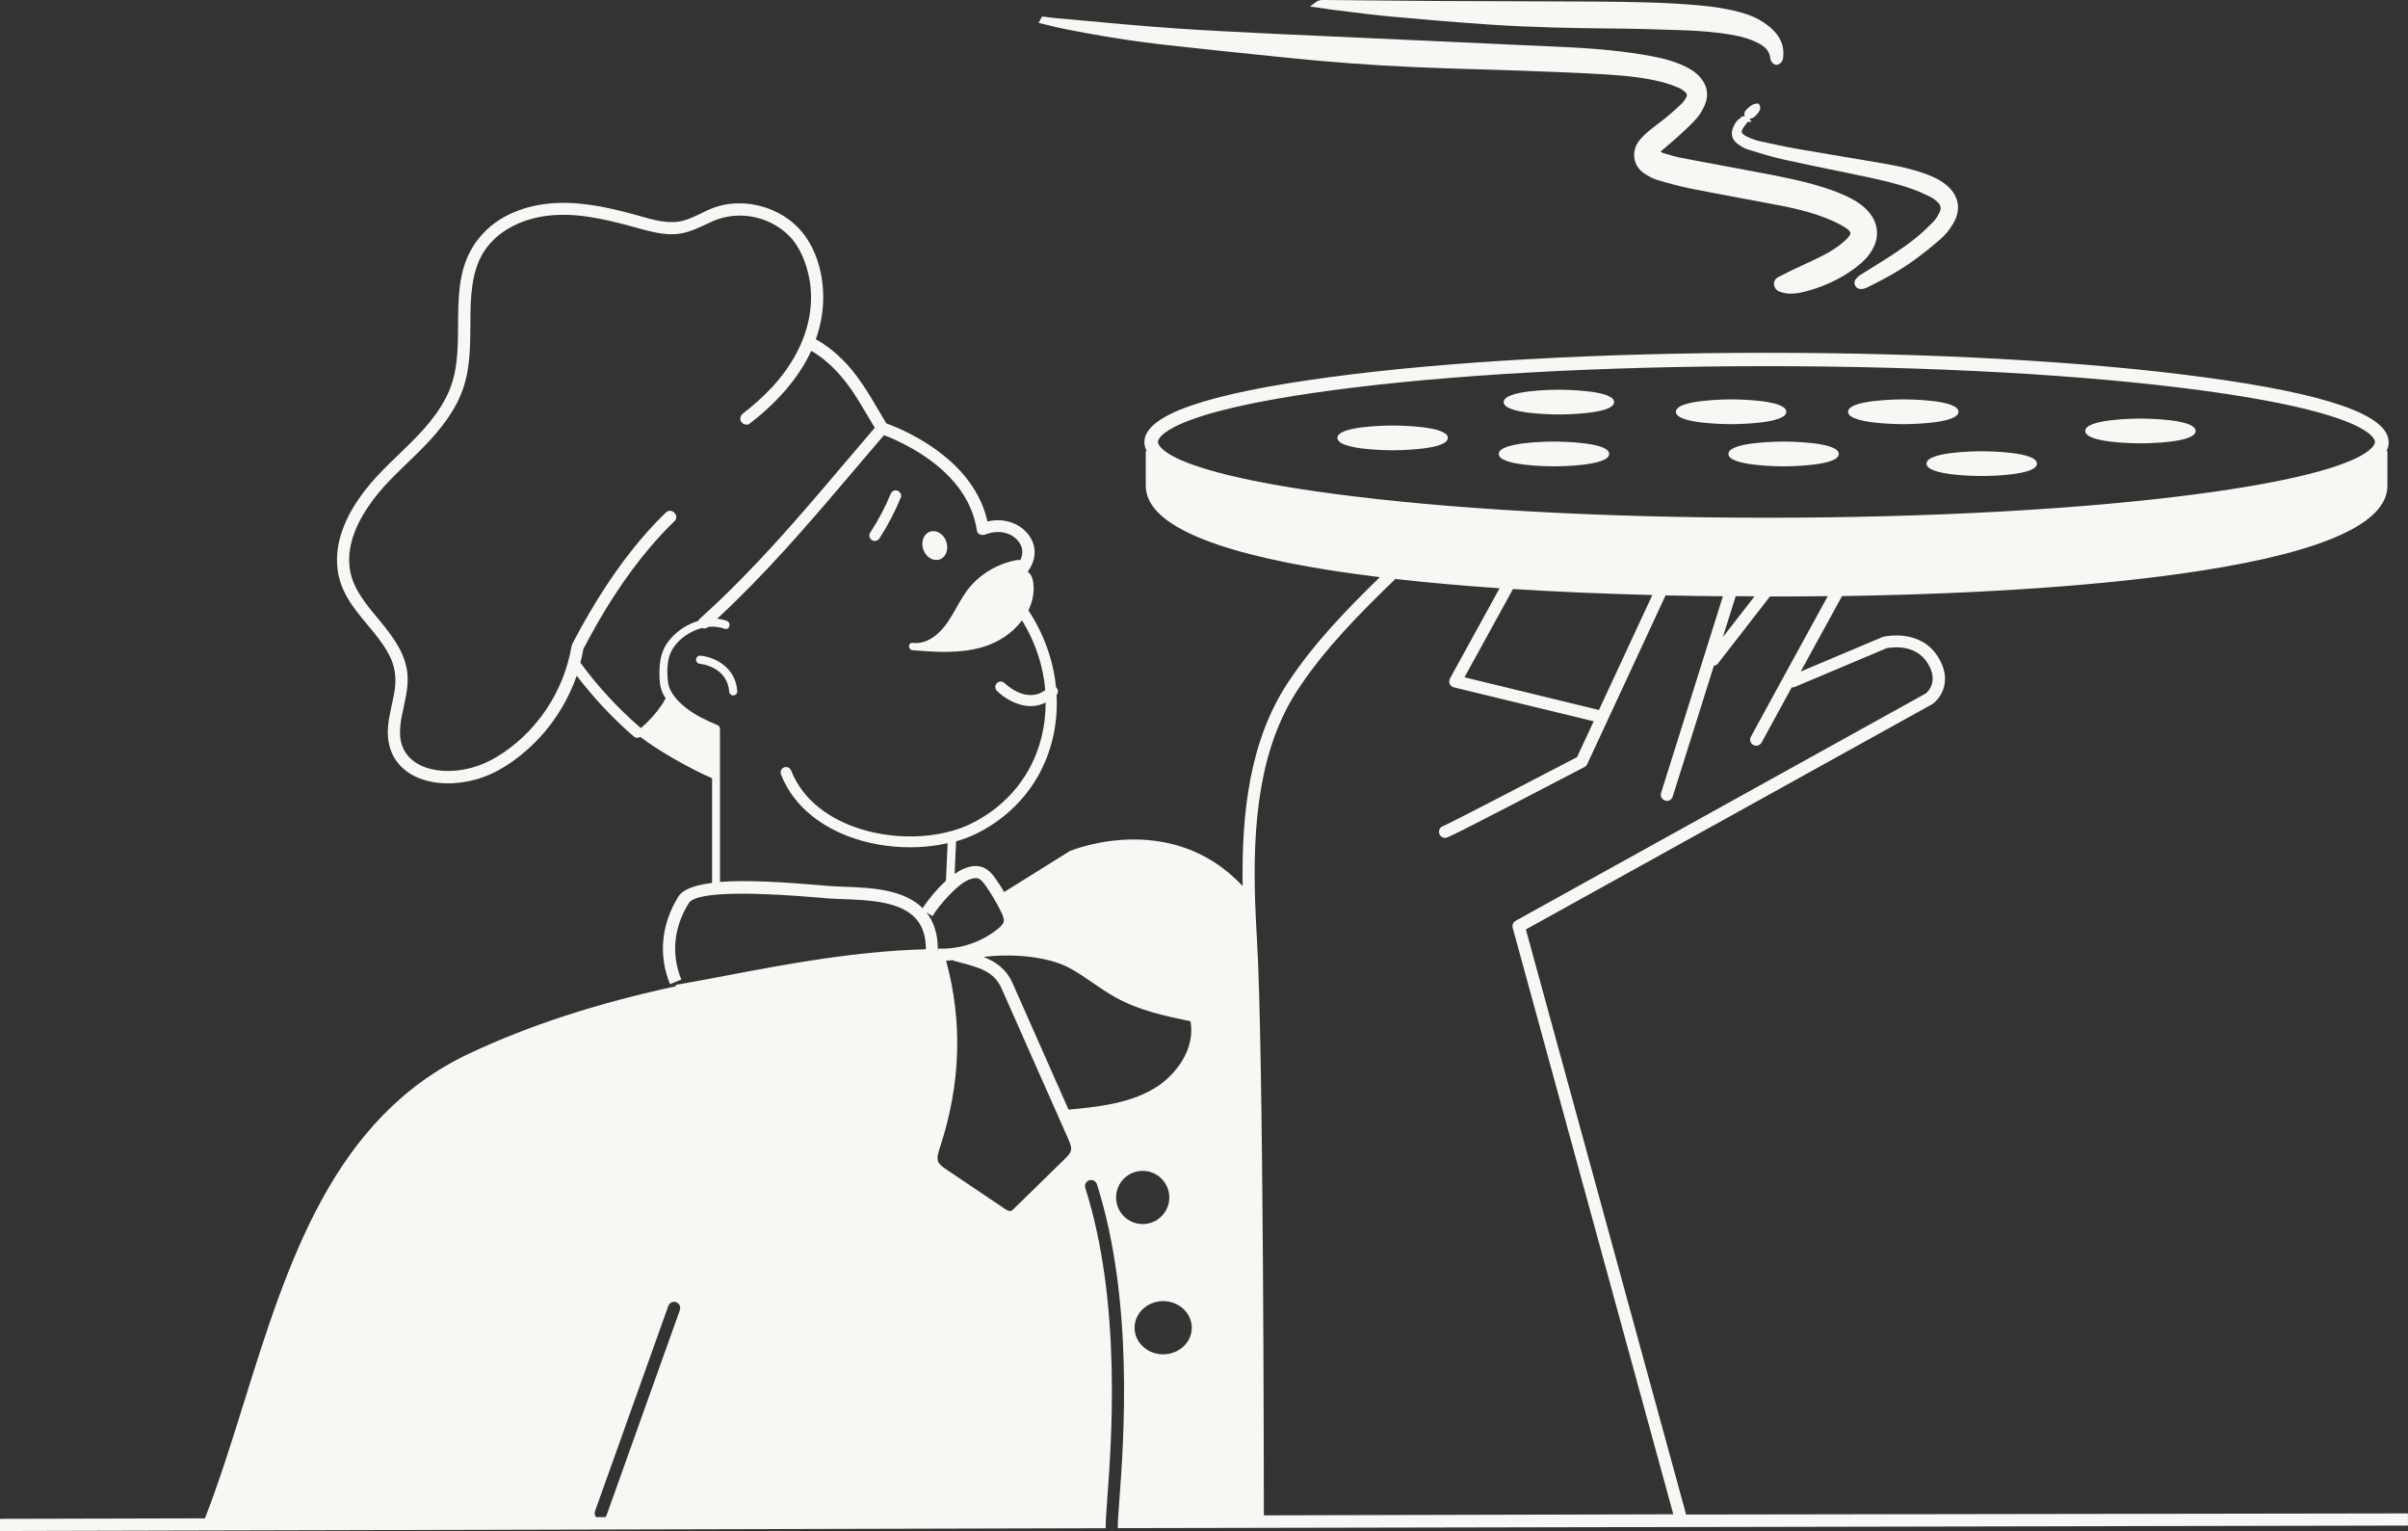 <svg xmlns="http://www.w3.org/2000/svg" id="Layer_2" viewBox="0 0 385.55 245.06"><rect x="0" y="0" width="385.55" height="245.06" fill="#333333" stroke="none"/><defs><style>.cls-1{fill:#f7f8f3;}</style></defs><g id="Layer_2-2"><path class="cls-1" d="m167.76,4.01c.64.17,1.29.33,1.94.47,5.91,1.21,11.76,2.14,17.37,2.76,5.75.64,11.6,1.24,17.25,1.82l1.86.19c6.72.69,13.58,1.2,20.4,1.5,3.41.15,6.88.25,10.24.35,2.33.07,4.65.14,6.98.22l.72.03c4.06.15,8.25.3,12.37.55,3.55.22,6.51.52,9.44,1.29.71.19,1.47.45,2.41.84.32.13.66.35,1.07.69.3.25.36.52.18.85-.24.45-.5.8-.76,1.05-.75.72-1.58,1.45-2.46,2.18-.43.36-.88.69-1.32,1.03-.47.36-.95.72-1.41,1.1-.61.51-1.11,1-1.53,1.51-.66.81-.97,1.84-.84,2.82.13.99.68,1.87,1.55,2.47.76.52,1.49.89,2.18,1.09,1.59.47,3.47,1,5.37,1.38,2.57.51,5.15.99,7.73,1.47,2.18.41,4.36.81,6.53,1.23,2.15.42,4.68.98,7.17,1.95.89.35,2.06.84,3.13,1.5.76.47.93.77.95.94.02.26-.25.65-.81,1.17-.99.92-2.18,1.72-3.65,2.46-1.04.53-2.1,1.02-3.16,1.51l-1.86.87c-.7.34-1.4.7-2.09,1.06-.53.28-.78.82-.64,1.36.09.35.38.77.74.91.63.24,1.14.35,1.61.37h.24c.65,0,1.26-.07,1.83-.2,3.19-.75,6.07-2.06,8.54-3.9.61-.46,1.19-.97,1.71-1.52.4-.42.77-.94,1.1-1.53,1.05-1.89.9-3.95-.41-5.65-.69-.89-1.58-1.62-2.81-2.3-1.73-.95-3.54-1.56-4.93-1.99-3.29-1.02-6.69-1.67-10.03-2.3-1.95-.37-3.91-.73-5.87-1.1-2.2-.41-4.4-.81-6.59-1.24-.8-.15-1.6-.39-2.39-.62l-.39-.11c-.18-.05-.36-.15-.54-.24.04-.06.12-.14.25-.25.35-.31.71-.62,1.07-.92.53-.45,1.05-.89,1.56-1.36l.21-.19c.9-.82,1.83-1.68,2.66-2.61.51-.57.96-1.31,1.34-2.19.65-1.52.41-3.03-.71-4.36-.59-.7-1.33-1.25-2.41-1.77-1.59-.76-3.34-1.29-5.67-1.71-3.91-.7-8.19-1.15-13.09-1.38-7.2-.34-14.41-.67-21.61-.99l-1.23-.06c-2.61-.12-5.21-.23-7.82-.35-4.76-.21-9.51-.42-14.27-.65l-2.55-.12c-5.3-.25-10.78-.52-16.17-.9-4.47-.32-9-.73-13.39-1.14-1.81-.17-3.63-.33-5.44-.49-.34-.03-.67-.08-1-.13l-.48-.07-.32.03-.51.97.57.14c.29.07.59.15.88.22h.01Z"></path><path class="cls-1" d="m211.95,1.34c.13.02.26.04.39.07.2.04.4.08.6.1.98.12,1.95.24,2.93.36,2.31.29,4.7.59,7.05.8,5.77.53,10.91.95,15.7,1.27,6.91.46,13.65.57,19.34.62,3.57.03,7.41.12,11.75.29,2.16.08,4.99.25,7.83.77,1.54.28,2.79.68,3.92,1.25,1.28.65,1.86,1.36,1.99,2.46.01.12.07.41.26.63.17.2.41.42.69.42h.05c.31-.03.63-.22.81-.47s.24-.58.26-.87c.14-1.41-.28-2.7-1.26-3.83-.46-.54-1.06-1.06-1.82-1.58-1.02-.7-2.22-1.23-3.79-1.66-1.94-.53-4.06-.89-6.67-1.12-5.56-.49-11.09-.56-16.74-.6-4.49-.03-8.98-.04-13.47-.05-3.81-.01-7.62-.02-11.43-.04-3.88-.02-7.76-.06-11.63-.1l-6.45-.06h-.17c-.41-.01-.91-.03-1.4.34l-.95.71,1.48.2c.24.03.49.06.73.1h0Z"></path><path class="cls-1" d="m279.74,21.88c-.65-.31-.83-.56-.86-.72s.03-.47.5-1.06c.14-.17.26-.36.39-.55v-.02h.12l.56-.05-.32-.45.02-.03c.21-.01.43-.08.64-.22.28-.18.48-.43.66-.65.53-.64.39-1.11.26-1.33l-.13-.22h-.23c-.7,0-1.21.45-1.69.93-.1.1-.25.25-.33.49-.06.19-.05.39.03.57v.02l-.6.07.09.13c-.59.28-1.05.84-1.39,1.7-.36.89-.13,1.83.56,2.38.7.55,1.29.89,1.87,1.07,1.78.56,3.68,1.14,5.63,1.58,2.87.64,5.79,1.24,8.62,1.82,1.37.28,2.73.56,4.1.85,2.66.56,5.27,1.13,7.8,2.02,1.1.38,2.17.88,3.07,1.32.35.17.73.45,1.15.85.48.46.58.95.32,1.53-.28.62-.6,1.12-.95,1.49-.96,1-1.85,1.84-2.73,2.56-2.18,1.78-4.59,3.28-6.92,4.73l-1.16.72c-.37.23-.75.45-1.11.7-.26.18-.46.43-.64.67-.15.2-.19.47-.11.74.1.33.33.6.61.68.15.04.3.06.44.06.46,0,.86-.2,1.19-.37l.12-.06c2.18-1.08,4.74-2.43,7.17-4.2,1.54-1.12,3-2.29,4.33-3.47.68-.6,1.34-1.41,1.89-2.34,1.32-2.19.98-4.41-.93-6.08-1.07-.94-2.29-1.46-3.23-1.82-1.8-.67-3.8-1.19-6.29-1.63-2.37-.42-4.75-.81-7.13-1.21-2.29-.38-4.58-.76-6.87-1.16-2.3-.4-4.53-.88-6.42-1.3-.67-.15-1.37-.39-2.08-.73h-.02Z"></path><path class="cls-1" d="m382.45,70.77c0-4.32-9.75-7.73-29.8-10.42-18.65-2.5-43.45-3.88-69.81-3.88s-51.15,1.38-69.81,3.88c-20.05,2.69-29.8,6.1-29.8,10.42,0,.48.13.94.37,1.4h-.15v5.58c0,5.9,9.96,10.45,29.59,13.54,2.49.39,5.13.75,7.89,1.09-5.3,5.16-10.69,10.72-14.81,17.02-6.03,9.21-7.34,20.72-7.16,32.42-11.5-12.31-27.5-5.67-27.67-5.6l-10.51,6.56c-.4-.68-.82-1.34-1.27-1.99-.61-.89-1.32-1.75-2.43-2.06-1.02-.29-2.02.03-2.69.29-.49.19-1.01.5-1.54.88l.23-5.23c1.21-.35,2.37-.79,3.43-1.32,6.09-3.08,10.33-8.34,11.96-14.81.6-2.39.83-4.85.7-7.31.3-.34.29-.85-.04-1.18-.02-.02-.04-.02-.05-.03-.42-4.29-1.92-8.52-4.42-12.32.57-1.19.9-2.5.83-3.82-.04-.72-.14-1.54-.64-2.1-.09-.1-.2-.18-.31-.26.48-.64.84-1.38,1.01-2.14.39-1.81-.33-3.53-1.74-4.7-1.59-1.32-3.74-1.7-5.71-1.21-.85-3.89-3.19-7.27-6.18-9.87-2.49-2.16-5.35-3.88-8.37-5.18-.54-.23-1.09-.46-1.65-.66-1.56-2.6-3.02-5.29-4.85-7.71-1.77-2.34-3.88-4.32-6.43-5.75.5-1.41.87-2.87,1.05-4.41.5-4.09-.33-8.75-2.78-12.14-2.08-2.88-5.38-4.65-8.87-5.1-1.81-.23-3.7-.09-5.43.49-2.05.67-3.88,2.07-6.05,2.35-2.38.3-4.76-.56-7.02-1.17-2.36-.63-4.75-1.22-7.17-1.55-4.35-.61-8.79-.38-12.81,1.54-3.61,1.73-6.25,4.79-7.34,8.64-1.12,3.97-.75,8.17-.91,12.24-.07,1.98-.27,3.97-.84,5.88-.57,1.89-1.53,3.62-2.67,5.22-2.34,3.26-5.45,5.89-8.26,8.73-2.98,3-5.69,6.5-6.95,10.6-.61,2-.79,4.11-.42,6.17.32,1.79,1.13,3.46,2.14,4.95,1.94,2.87,4.64,5.25,6.17,8.4.78,1.61.99,3.33.76,5.1-.28,2.11-.97,4.15-1.11,6.29-.12,1.81.25,3.71,1.31,5.21.86,1.21,2.04,2.12,3.4,2.7,2.92,1.25,6.34,1.16,9.36.33,3.49-.96,6.61-3.16,9.19-5.65,2.81-2.73,5.01-6.04,6.48-9.66.17-.43.34-.86.49-1.3,2.71,3.54,5.75,6.81,9.13,9.72.33.29.72.26,1.03.09h.06c2.77,2.18,8.33,5.28,11.45,6.6v16.76c-2.71.33-4.66,1-5.4,2.19-2.75,4.43-3.22,9.4-1.33,14.01l1.81-.74c-1.65-4.01-1.23-8.35,1.19-12.23,1.3-2.1,12.15-1.63,21.02-.87l1.15.1c.79.06,1.68.1,2.63.13,4.04.15,9.06.34,11.55,3.11,1.09,1.21,1.62,2.82,1.61,4.91-11.32.32-22.1,2.34-31.67,4.16-2.91.55-5.66,1.08-8.38,1.55l.04.21c-12.59,2.71-23.46,6.24-33.07,10.76-21.87,10.27-29.12,33.51-36.14,55.98-2.03,6.51-3.96,12.66-6.21,18.43l-32.81.08v1.95l177.04-.45c-.04-.64.04-1.83.23-4.45.7-9.47,2.35-31.64-3.5-50.01-.16-.51.12-1.06.63-1.23.51-.16,1.06.12,1.23.63,5.96,18.73,4.29,41.17,3.58,50.75-.14,1.94-.28,3.77-.23,4.22,0,.02,0,.05,0,.08l206.56-.41v-1.95l-115.58.18v-.02l-25.65-93.63,65.07-36.06s.07-.04.1-.07c1.31-.96,3.17-3.77.8-7.53-2.85-4.53-8.49-3.24-8.73-3.19-.05,0-.1.03-.15.05l-13.09,5.52c2.3-4.19,4.78-8.72,6.62-12.08,23.01-.36,42.81-1.76,57.73-4.1,19.63-3.08,29.59-7.64,29.59-13.54v-5.58h-.15c.24-.46.37-.92.37-1.4l-.03-.02ZM108.86,209.68l-11.65,32.6-.1.27c-.04.11-.09.2-.16.28h-1.51c-.13-.15-.21-.34-.22-.55,0-.13,0-.26.05-.39l11.74-32.87c.18-.51.74-.77,1.25-.59s.77.74.59,1.25h.01Zm-2.86-96.92c-.95,1.41-2.09,2.68-3.39,3.78-3.61-3.11-6.87-6.62-9.68-10.47.17-.69.33-1.38.45-2.08v-.07c3.04-5.83,6.56-11.48,10.84-16.48,1.19-1.4,2.45-2.74,3.77-4.02.9-.88-.48-2.26-1.38-1.38-4.84,4.68-8.82,10.24-12.22,16.03-.95,1.61-1.85,3.26-2.72,4.92-.05.09-.08.18-.09.27-.04.07-.06.14-.08.22-1.23,7.26-5.65,13.86-11.96,17.67-2.59,1.56-5.53,2.4-8.56,2.23-2.57-.14-5.21-1.13-6.38-3.51-.79-1.61-.6-3.52-.27-5.24.4-2.05,1.01-4.11.94-6.21-.12-3.54-2.25-6.38-4.41-9-2.09-2.54-4.47-5.17-4.88-8.58-.49-3.96,1.48-7.79,3.78-10.87,2.35-3.15,5.41-5.69,8.13-8.49,2.7-2.79,5.19-5.9,6.38-9.65,1.21-3.8.99-7.87,1.06-11.81.07-3.67.39-7.63,2.77-10.61,2.27-2.85,5.87-4.4,9.41-4.86,4.55-.59,9.13.48,13.49,1.65,2.24.6,4.53,1.36,6.87,1.29,2.28-.07,4.16-1.14,6.18-2.05,3.15-1.41,6.85-1.19,9.86.48.74.41,1.43.89,2.05,1.46.3.28.59.57.86.88.03.04.24.3.29.36.03.04.07.09.08.11.44.6.81,1.25,1.13,1.92.09.18.17.37.25.55v.02s.03.07.05.11c.05.13.1.25.15.38.17.45.32.91.45,1.37.14.5.26,1,.36,1.51.12.63.15.87.21,1.48.53,5.93-2.1,11.49-6.11,15.83-1.43,1.54-3,2.95-4.67,4.24-.42.32-.64.84-.35,1.34.24.41.92.67,1.34.35,4.08-3.14,7.75-7.03,9.89-11.68,2.98,1.75,5.22,4.3,7.09,7.22,1.06,1.65,2.02,3.35,3.03,5.02.02.03.03.05.05.08-6.99,8.13-13.76,16.47-21.29,24.12-2.17,2.21-4.4,4.35-6.7,6.42-.13.11-.21.24-.26.37-1.95.57-3.73,1.82-4.89,3.4-1.14,1.56-1.35,3.31-1.34,5.19,0,1.05.11,2.14.58,3.09.12.25.26.49.42.72-.2.34-.39.67-.59,1.01v-.03Zm41.77,32.64c-3.09-3.1-8.37-3.31-12.65-3.47-.92-.03-1.79-.07-2.55-.13l-1.14-.1c-6-.51-11.83-.87-16.15-.54v-24.51c0-.32-.21-.52-.48-.63-1.77-.73-3.54-1.58-5.05-2.78-.74-.59-1.44-1.27-1.98-2.06-.54-.78-.81-1.55-.87-2.5-.11-1.61-.09-3.32.76-4.75.79-1.32,2.07-2.33,3.46-2.96.41-.19.84-.34,1.28-.45.32.13.69.11,1.01-.18.88-.09,1.76,0,2.61.3.79.29,1.13-.97.35-1.26-.5-.18-1.02-.29-1.54-.35,7.6-7.02,14.37-14.87,21.06-22.75,1.88-2.21,3.75-4.42,5.64-6.62.23.09.46.17.68.26.08.03.16.06.24.1.03,0,.04.02.06.02h.02c.19.08.37.16.56.25.93.42,1.84.88,2.73,1.38,2.29,1.29,4.35,2.76,6.17,4.64,2.31,2.38,3.93,5.31,4.42,8.63.09.63.81.79,1.31.63l.06-.02c.11-.03.22-.08.33-.12.19-.06.38-.11.57-.15.13-.03.48-.09.47-.09,1.13-.13,2.28.08,3.2.77,1,.75,1.59,1.87,1.24,3.1-.07.23-.15.43-.25.63-.11-.06-.24-.1-.39-.07-2.8.46-5.44,1.89-7.36,3.98-2.09,2.28-2.98,5.42-5.19,7.58-1.15,1.13-2.64,1.92-4.29,1.72-.77-.06-.74,1.09,0,1.18,3.71.29,7.54.56,11.16-.49,2.5-.72,4.81-2.2,6.37-4.29,2.13,3.47,3.4,7.29,3.72,11.15-3,2.28-6.37-.97-6.52-1.11-.34-.34-.89-.33-1.23,0s-.34.89,0,1.23c1.1,1.1,3.18,2.45,5.43,2.45.78,0,1.59-.17,2.38-.57,0,1.89-.22,3.77-.68,5.61-1.5,5.98-5.43,10.84-11.06,13.68-5.26,2.66-12.98,2.86-19.21.5-3.37-1.28-7.82-3.87-9.81-8.92-.18-.45-.68-.66-1.13-.49-.45.18-.66.68-.49,1.13,2.23,5.64,7.11,8.5,10.81,9.91,3.08,1.17,6.51,1.75,9.87,1.75,2.06,0,4.09-.22,6-.66l-.27,6.01c-1.55,1.43-2.98,3.23-3.74,4.4l.06.03Zm1.52,1.24c1.19-1.91,4.05-5.13,5.81-5.82.65-.25,1.11-.32,1.45-.23.5.14.94.7,1.34,1.28.89,1.29,1.69,2.65,2.38,4.05.27.54.54,1.15.43,1.62-.1.41-.51.79-.9,1.11-2.65,2.17-6.14,3.33-9.57,3.18l-.04.98v-.98h-.04c0-2.34-.62-4.28-1.81-5.78l.94.58h0Zm22.18,37.51c-.11.46-.52.89-1.04,1.41l-7.95,7.77c-.2.2-.48.47-.68.51-.29.07-.81-.29-1.1-.48l-9.14-6.15c-.62-.42-1.16-.8-1.35-1.28-.25-.62.03-1.48.3-2.31,3.32-10.07,3.64-20.1.97-29.85.39-.02.77-.04,1.15-.09l-.02.08c.34.09.69.18,1.02.27,3.08.81,5.52,1.45,6.71,4.13l10.67,24.08c.32.73.58,1.37.46,1.9h0Zm-.38-6.54l-8.96-20.23c-1.02-2.3-2.7-3.45-4.65-4.21,4.49-.57,10.21-.11,13.68,1.73,1.31.69,2.51,1.52,3.79,2.4,1.19.82,2.42,1.66,3.72,2.38,3.75,2.06,7.9,2.96,11.94,3.78.83,4.38-2.3,8.73-5.98,10.86-4.07,2.36-9.06,2.88-13.55,3.29h0Zm7.61,14.06c0-2.35,1.91-4.26,4.26-4.26s4.26,1.91,4.26,4.26-1.91,4.26-4.26,4.26-4.26-1.91-4.26-4.26Zm7.54,25.11c-2.53,0-4.58-1.91-4.58-4.26s2.06-4.26,4.58-4.26,4.58,1.91,4.58,4.26-2.06,4.26-4.58,4.26Zm94.07-98.8c-.22.48-.02,1.05.46,1.28.14.07.28.1.42.1.36,0,.71-.2.88-.54.13-.26,2.21-4.06,4.81-8.8.16.02.32,0,.48-.06l14.69-6.2c.61-.13,4.58-.8,6.56,2.34,1.86,2.95.09,4.6-.26,4.89l-65.68,36.4c-.39.22-.59.68-.47,1.11l25.72,93.88-65.56.17c0-3.93-.04-74.88-1.11-92.28-.12-2.01-.22-4.03-.29-6.04h0v-.02c-.39-12.21.62-24.32,6.79-33.75,4.31-6.59,10.09-12.4,15.67-17.79,5.16.59,10.74,1.08,16.68,1.49l-7.94,14.44c-.15.27-.16.59-.04.86.12.28.37.48.66.56l22.39,5.43-2.67,5.74c-8.17,4.27-20.32,10.57-21.39,11.01-.41.12-.71.49-.71.94,0,.54.44.98.98.98.32,0,.59,0,22.32-11.35.19-.1.34-.26.43-.45l12.55-27.02c3,.06,6.07.11,9.18.14l-9.9,31.48c-.16.51.12,1.06.64,1.22.1.03.2.05.29.05.42,0,.8-.27.93-.68l6.6-20.96c.25-.03.49-.14.65-.35l8.32-10.72c3.14,0,6.23-.02,9.26-.06-3.61,6.58-12.2,22.26-12.35,22.58v-.02Zm-38.06-23.7c6.97.44,14.43.76,22.31.96l-8.55,18.4-21.53-5.23,7.77-14.13h0Zm33.6,7.7l2.06-6.55h0c1,.01,2.01.01,3.02.01m71.42-16.43c-18.56,2.49-43.25,3.86-69.52,3.86s-50.96-1.37-69.52-3.86c-27.13-3.64-27.91-7.81-27.91-8.27s.78-4.63,27.91-8.27c18.56-2.49,43.25-3.86,69.52-3.86s50.96,1.37,69.52,3.86c27.13,3.64,27.91,7.81,27.91,8.27s-.78,4.63-27.91,8.27Z"></path><path class="cls-1" d="m249.6,62.38c-.9,0-8.84.06-8.84,1.98s7.94,1.98,8.84,1.98,8.84-.06,8.84-1.98-7.94-1.98-8.84-1.98Z"></path><path class="cls-1" d="m248.81,70.68c-.9,0-8.84.06-8.84,1.98s7.94,1.98,8.84,1.98,8.84-.06,8.84-1.98-7.94-1.98-8.84-1.98Z"></path><path class="cls-1" d="m285.58,70.68c-.9,0-8.84.06-8.84,1.98s7.94,1.98,8.84,1.98,8.84-.06,8.84-1.98-7.94-1.98-8.84-1.98Z"></path><path class="cls-1" d="m313.58,65.91c0-1.93-7.94-1.98-8.84-1.98s-8.84.06-8.84,1.98,7.94,1.98,8.84,1.98,8.84-.06,8.84-1.98Z"></path><path class="cls-1" d="m286.01,65.91c0-1.93-7.94-1.98-8.84-1.98s-8.84.06-8.84,1.98,7.94,1.98,8.84,1.98,8.84-.06,8.84-1.98Z"></path><path class="cls-1" d="m222.98,68.11c-.9,0-8.84.06-8.84,1.98s7.94,1.98,8.84,1.98,8.84-.06,8.84-1.98-7.94-1.98-8.84-1.98Z"></path><path class="cls-1" d="m317.3,72.23c-.9,0-8.84.06-8.84,1.98s7.94,1.98,8.84,1.98,8.84-.06,8.84-1.98-7.94-1.98-8.84-1.98Z"></path><path class="cls-1" d="m342.71,67c-.9,0-8.84.06-8.84,1.98s7.94,1.98,8.84,1.98,8.84-.06,8.84-1.98-7.94-1.98-8.84-1.98Z"></path><path class="cls-1" d="m139.63,86.47c.42.25.93.08,1.19-.31,1.35-2.08,2.49-4.27,3.43-6.57.18-.43-.19-.95-.61-1.07-.5-.14-.89.17-1.07.61-.88,2.15-1.99,4.21-3.26,6.15-.26.39-.08.96.31,1.19h.01Z"></path><path class="cls-1" d="m112.15,104.95c-.36-.02-.67.23-.7.59s.23.67.59.71c.18.02,4.39.44,4.71,4.46.03.34.31.6.65.6h.05c.36-.03.63-.34.6-.7-.32-4.1-3.99-5.49-5.89-5.66h-.01Z"></path><path class="cls-1" d="m150.45,89.55c1.01-.36,1.49-1.64,1.06-2.87-.43-1.23-1.6-1.93-2.62-1.58-1.01.36-1.49,1.64-1.06,2.87.43,1.23,1.6,1.93,2.62,1.57h0Z"></path></g></svg>